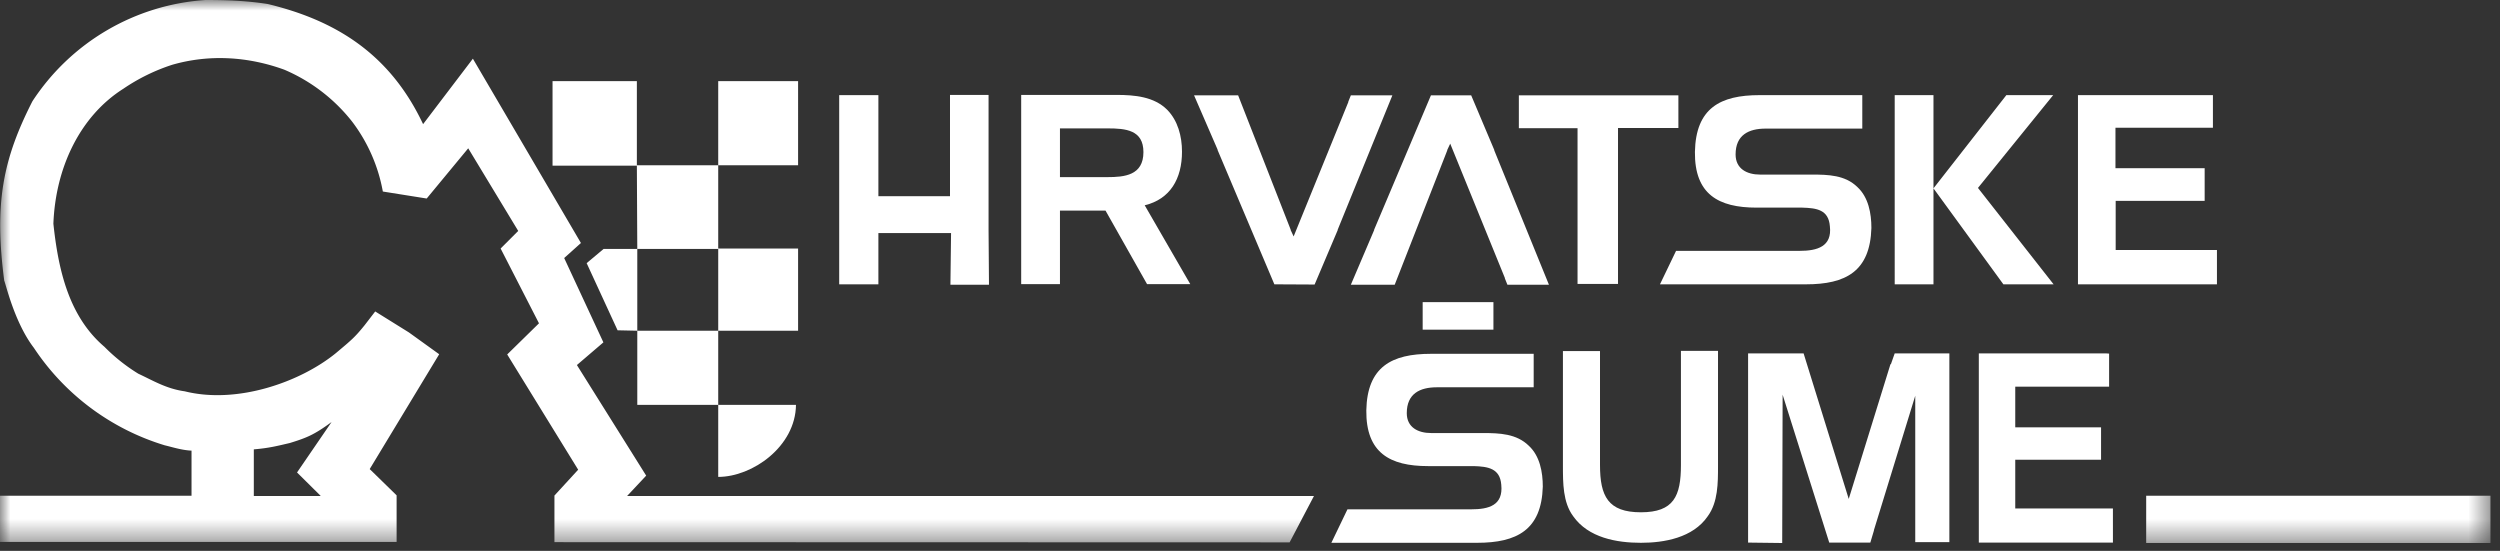 <svg width="118" height="26" xmlns="http://www.w3.org/2000/svg" xmlns:xlink="http://www.w3.org/1999/xlink">
  <rect width="100%" height="100%" fill="#333333" stroke="none"/>
  <defs>
    <path id="a" d="M0 25.63h117.55V0H0z"/>
  </defs>
  <g fill="none" fill-rule="evenodd">
    <path fill="#FFF" d="M99.4 16.68h-6v8.93h6.33V24h-4.61v-2.3h4.05v-1.53h-4.05v-1.92h4.43v-1.56zM89.43 16.68l-.18.51h-.02l-1.97 6.36-2.13-6.87h-2.62v8.93l1.61.02.02-7 2.2 6.98h1.94l.17-.57v-.02l1.95-6.34v6.91h1.61v-8.91zM75.52 16.56v5.39c0 1.47.38 2.23 1.93 2.23 1.55 0 1.89-.76 1.89-2.23v-5.39h1.75V22c0 .8 0 1.7-.48 2.36-.7 1.03-2.07 1.26-3.16 1.26-1.13 0-2.48-.23-3.2-1.26-.48-.65-.48-1.56-.48-2.36v-5.43h1.75zM98.08 13.42V4.49H104.45v1.54h-4.6v1.91h4.21v1.54h-4.2v2.32h4.78v1.62h-6.23zM89.43 4.49h1.83v4.4l3.44-4.4h2.21l-3.55 4.38 3.57 4.55h-2.37l-3.3-4.53v4.53h-1.83V7.06zM87.9 6.07h-4.56c-.8 0-1.42.3-1.42 1.22 0 .68.54.95 1.15.95h2.44c.78 0 1.58.02 2.16.59.52.48.66 1.24.66 1.93-.06 2.05-1.21 2.66-3.09 2.66h-6.89l.76-1.58h5.84c.82 0 1.53-.2 1.42-1.16-.06-.78-.62-.86-1.3-.88h-2.16c-1.8 0-2.93-.63-2.91-2.63.04-2.07 1.2-2.68 3.05-2.68h4.85v1.58zM72.38 18.28h-4.56c-.8 0-1.42.3-1.42 1.22 0 .67.53.94 1.15.94H70c.78 0 1.58.03 2.16.6.52.48.66 1.24.66 1.93-.06 2.04-1.22 2.65-3.1 2.65h-6.88l.76-1.58h5.84c.82 0 1.52-.18 1.42-1.16-.06-.77-.62-.86-1.3-.88H67.4c-1.8 0-2.93-.63-2.91-2.63.04-2.06 1.2-2.67 3.05-2.67h4.85v1.58zM74.46 6.05h-2.77V4.5H79.22v1.54h-2.85v7.36h-1.91V7.07zM60.15 13.42l-2.68-6.34v-.02L56.36 4.5h2.08l2.48 6.34v.02l.14.3 2.58-6.34v-.02l.12-.3h1.96l-2.58 6.34v.02l-1.09 2.57zM67.54 4.5l-2.68 6.34v.02l-1.1 2.58h2.07l2.48-6.34v-.02l.14-.3 2.58 6.34v.02l.12.3h1.96L70.53 7.1v-.02L69.44 4.5zM44.89 11l-.03 2.44h1.82l-.02-2.6V4.48h-1.82v4.78h-3.38V4.49h-1.85v8.93h1.85V11z"/>
    <mask id="b" fill="#fff">
      <use xlink:href="#a"/>
    </mask>
    <path fill="#FFF" mask="url(#b)" d="M67.15 15.56h3.34v-1.3h-3.34zM52.27 6.06h-2.24v2.3h2.24c.8 0 1.7-.08 1.7-1.18 0-1.05-.84-1.12-1.7-1.12zM48.2 4.48h4.5c.85 0 1.77.08 2.39.7.5.51.7 1.24.7 1.98 0 1.28-.56 2.24-1.76 2.53l2.15 3.72h-2.04l-1.96-3.47h-2.15v3.47H48.2V4.48zM30.08 15.61h3.82v-3.86h-3.82v3.86zm-.93-.02l.93.02v3.5h3.82v3.4c1.62 0 3.65-1.44 3.67-3.4H33.9v-3.5h3.77v-3.88H33.9V7.8h3.77V3.83H33.9V7.8h-3.84V3.83h-3.98v3.99h3.98l.02 3.93h-1.59l-.8.67 1.46 3.17zM101.3 25.63h16.25V23.4H101.3z"/>
    <path d="M26.64 12.17l.78-.7-5.1-8.7-2.35 3.09C18.4 2.53 15.83.96 12.64.19 11.62.03 10.65 0 9.7 0a10.6 10.6 0 0 0-8.17 4.78C.14 7.51-.28 9.58.2 13.25c.07.14.48 1.97 1.4 3.17a11.37 11.37 0 0 0 6.18 4.6c.31.07.79.23 1.26.25v2.13H0v2.18h18.72v-2.2l-1.27-1.24 3.28-5.42-1.43-1.03-1.59-.99-.5.65c-.46.57-.62.7-1.36 1.32-1.67 1.36-4.65 2.42-7.13 1.8-.87-.12-1.5-.51-2.19-.83a8.48 8.48 0 0 1-1.6-1.27c-1.69-1.44-2.18-3.65-2.41-5.81.1-2.64 1.25-5.07 3.3-6.37a9.07 9.07 0 0 1 2.3-1.13c1.76-.51 3.6-.39 5.3.23a8.12 8.12 0 0 1 3.2 2.45 7.73 7.73 0 0 1 1.45 3.3l2.07.33L22.1 7l2.36 3.9-.83.83 1.81 3.53-1.5 1.47 3.35 5.44-1.12 1.22v2.2l34.7.01 1.15-2.19H29.6l.9-.96-3.27-5.22 1.25-1.07-1.85-3.98zM15.13 23.4l-1.11-1.1 1.63-2.38c-.82.6-1.16.74-1.97.99-.6.14-.98.24-1.7.3v2.2h3.15z" fill="#FFF" mask="url(#b)"/>
  </g>
</svg>
